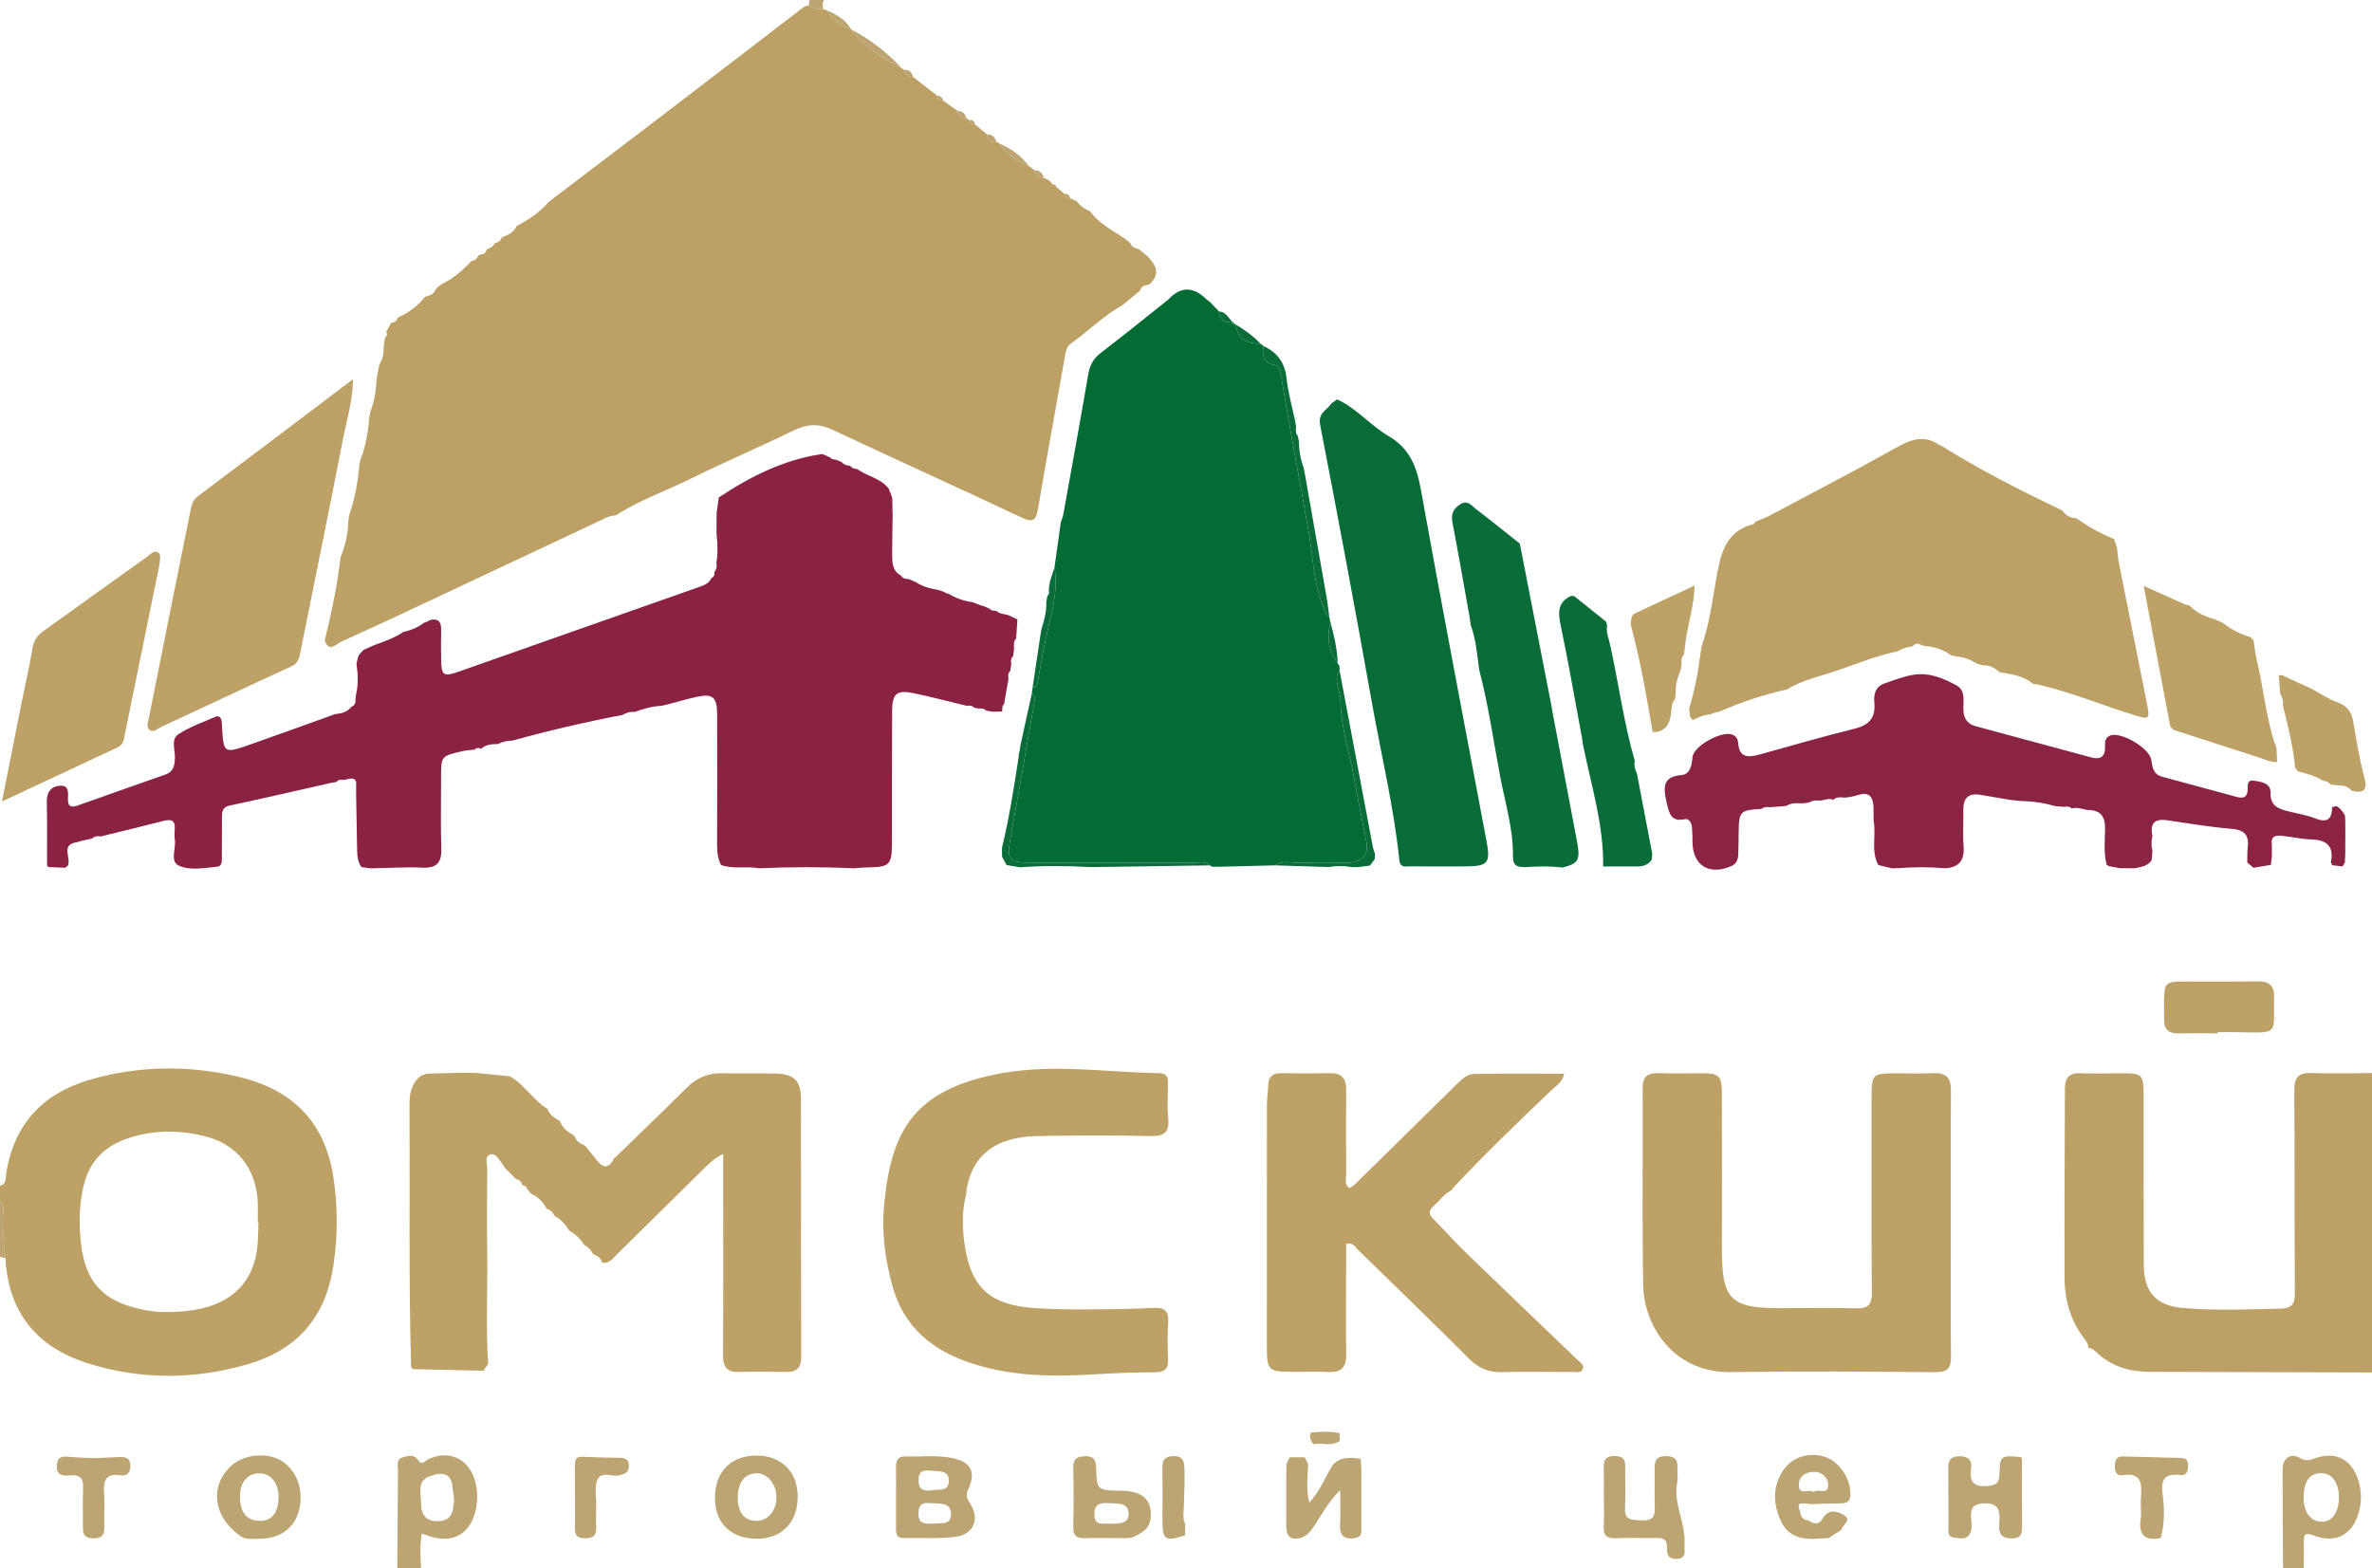 <?xml version="1.0" encoding="utf-8"?>
<!-- Generator: Adobe Illustrator 16.0.3, SVG Export Plug-In . SVG Version: 6.00 Build 0)  -->
<!DOCTYPE svg PUBLIC "-//W3C//DTD SVG 1.1//EN" "http://www.w3.org/Graphics/SVG/1.1/DTD/svg11.dtd">
<svg version="1.1" id="Layer_1" xmlns="http://www.w3.org/2000/svg" xmlns:xlink="http://www.w3.org/1999/xlink" x="0px" y="0px"
	 width="800px" height="529px" viewBox="0 0 800 529" enable-background="new 0 0 800 529" xml:space="preserve">
	<g><defs><rect id="SVGID_1_" width="800" height="529"/></defs><clipPath id="SVGID_2_"><use xlink:href="#SVGID_1_"  overflow="visible"/></clipPath><path clip-path="url(#SVGID_2_)" fill="#BEA167" d="M0,405v-5c2.223-0.563,1.845-2.51,2.083-4.059
		c2.551-16.579,12.285-27.013,28.04-31.641c16.428-4.825,33.199-5.007,49.849-1.173c18.106,4.169,29.547,14.809,32.458,33.963
		c1.545,10.165,1.536,20.024-0.05,30.199c-2.722,17.464-12.45,28.237-29.084,33.014c-17.86,5.127-35.857,5.195-53.596-0.375
		c-17.752-5.575-26.877-17.581-27.878-35.461c-0.555-4.424-0.918-8.85-0.871-13.322C0.971,409.099,1.843,406.802,0,405
		 M87.186,412.418c-0.087-0.002-0.174-0.005-0.261-0.008c0-2.499,0.141-5.008-0.024-7.495c-0.726-10.911-7.085-18.889-17.626-21.566
		c-9.043-2.297-18.132-2.243-27.029,0.99c-7.452,2.708-12.206,7.895-14.043,15.628c-1.561,6.561-1.634,13.275-0.838,19.882
		c1.537,12.75,7.452,18.994,19.861,21.748c2.104,0.467,4.259,0.863,6.405,0.956c15.912,0.685,30.785-3.829,33.067-21.168
		C87.085,418.426,87.035,415.407,87.186,412.418"/><path clip-path="url(#SVGID_2_)" fill="#BDA065" d="M800,362v101c-24.962-0.076-49.924-0.174-74.886-0.217
		c-6.364-0.011-12.148-1.504-17.096-5.743c-1.09-0.936-2.058-2.246-3.724-2.338c0,0,0.021-0.008,0.018-0.005
		c0.074-1.269-0.666-2.183-1.372-3.113c-4.61-6.063-6.605-13.055-6.632-20.52c-0.074-21.292,0.049-42.585,0.129-63.878
		c0.014-3.289,1.271-5.313,5.09-5.139c4.485,0.205,8.987,0.03,13.482,0.023c7.701-0.011,7.948,0.204,7.959,7.806
		c0.025,18.977-0.038,37.956,0.061,56.934c0.046,9.026,4.213,13.639,13.032,14.414c10.954,0.962,21.927,0.498,32.905,0.247
		c4.407-0.101,5.055-1.888,5.025-5.725c-0.172-22.641-0.034-45.28-0.19-67.921c-0.03-4.278,1.33-6.012,5.759-5.843
		C786.363,362.244,793.186,362.02,800,362"/><path clip-path="url(#SVGID_2_)" fill="#BCA473" d="M134,529c0.07-10.986,0.124-21.971,0.226-32.956
		c0.016-1.58-0.656-3.673,1.411-4.349c1.78-0.583,3.989-1.276,5.375,0.877c1.267,1.97,2.203,0.317,3.175-0.167
		c6.845-3.413,13.585-0.604,15.864,6.629c1.079,3.424,1.162,6.886,0.403,10.354c-1.781,8.135-7.865,11.514-15.727,8.803
		c-0.754-0.262-1.508-0.519-2.481-0.852c-0.648,4.07-0.469,7.865-0.246,11.661H134z M145.977,497.693
		c-5.794,1.319-3.906,6.002-3.957,9.591c-0.042,2.907,1.083,5.558,4.676,5.848c3.718,0.299,6.008-1.178,6.191-5.154
		c0.603-2.014-0.013-3.976-0.254-5.953c-0.146-3.677-1.889-5.402-5.669-4.646C146.635,497.484,146.306,497.589,145.977,497.693"/><path clip-path="url(#SVGID_2_)" fill="#BCA473" d="M770,528.999c-0.061-11.128-0.163-22.256-0.159-33.384
		c0.001-3.638,2.7-5.642,5.816-3.777c2.23,1.334,3.654,0.586,5.452-0.006c6.253-2.057,11.29,0.074,13.771,6.159
		c1.888,4.628,1.839,9.497,0.007,14.103c-2.499,6.281-7.902,8.459-14.696,5.858c-2.634-1.006-3.217-0.394-3.178,2.078
		c0.048,2.989-0.004,5.979-0.013,8.969H770z M788.846,504.932c-0.084-4.936-2.535-8.083-6.213-7.979
		c-3.75,0.105-5.723,3-5.679,8.338c0.038,4.995,2.337,8.017,6.139,8.07C786.588,513.41,788.932,509.976,788.846,504.932"/><path clip-path="url(#SVGID_2_)" fill="#BCA473" d="M1.821,424.468c-0.607-0.156-1.214-0.313-1.821-0.469v-19
		c1.843,1.803,0.97,4.1,0.95,6.146C0.903,415.618,1.266,420.043,1.821,424.468"/><path clip-path="url(#SVGID_2_)" fill="#BCA473" d="M272.798,1.875C272.865,1.25,272.933,0.625,273,0h5
		c-0.782,0.957-0.541,2.021-0.321,3.083C275.945,3.117,274.292,2.82,272.798,1.875"/><path clip-path="url(#SVGID_2_)" fill="#8B2241" d="M121.013,221.007c0.519-0.576,1.036-1.152,1.554-1.728
		c1.225-0.552,2.451-1.104,3.677-1.656c3.405-1.215,6.804-2.445,9.844-4.464c2.576-0.503,4.904-1.566,7.017-3.111
		c0.308-0.113,0.618-0.227,0.927-0.339c0.4-0.205,0.801-0.409,1.202-0.614c2.65-0.491,3.612,0.738,3.549,3.282
		c-0.084,3.318-0.046,6.641-0.006,9.96c0.066,5.485,0.74,6.059,5.731,4.307c27.075-9.502,54.13-19.064,81.193-28.598
		c1.741-0.613,3.465-1.22,4.279-3.1c0.895-0.358,1.055-1.082,0.957-1.932c0.7-0.928,0.95-1.954,0.677-3.095
		c0.533-3.28,0.42-6.565,0.056-9.851v-2.123c0.004-1.628,0.009-3.257,0.013-4.885c0.25-1.751,0.499-3.501,0.748-5.252
		c10.613-7.057,21.826-12.694,34.609-14.615l0.386,0.012c0.517,0.214,1.033,0.428,1.55,0.642l0.347,0.269l0.437-0.009
		c0.549,0.792,1.356,0.964,2.245,0.938l0.149,0.211l0.254-0.045c0.532,0.255,1.064,0.511,1.596,0.767
		c0.696,0.88,1.694,1.046,2.716,1.155c0.564,0.802,1.396,1.03,2.311,1.077l0.239,0.144c3.432,2.442,8.059,3.005,10.654,6.766
		c-0.061,0.346,0.04,0.636,0.303,0.868c0.237,0.675,0.474,1.35,0.713,2.025c0.038,2,0.077,4,0.116,6
		c-0.058,4.782-0.2,9.565-0.136,14.345c0.031,2.344,0.586,4.611,2.988,5.833c0.554,0.895,1.403,1.166,2.396,1.125
		c0.563,0.215,1.124,0.43,1.687,0.645l0.209,0.259l0.332-0.037c2.275,1.474,4.771,2.346,7.451,2.713
		c0.447,0.131,0.895,0.26,1.343,0.39c0.553,0.226,1.107,0.45,1.661,0.675l0.256,0.25l0.355-0.051
		c2.598,1.509,5.341,2.611,8.35,2.964c0.687,0.264,1.376,0.527,2.063,0.79c0.324,0.126,0.648,0.253,0.972,0.379l0.322,0.016
		c0.562,0.224,1.125,0.448,1.687,0.672l0.235,0.248l0.338-0.054c0.636,0.782,1.507,0.92,2.439,0.885
		c1.083,1.029,2.518,1.068,3.859,1.372c1.093,0.506,2.186,1.011,3.279,1.516c-0.141,2.128-0.281,4.257-0.422,6.386
		c-0.952,1.081-0.79,2.378-0.711,3.66c-0.105,0.778-0.21,1.555-0.315,2.332c-0.806,0.745-0.789,1.686-0.63,2.66
		c-0.114,0.784-0.228,1.567-0.342,2.351c-0.774,0.751-0.743,1.683-0.593,2.641c-0.347,2.009-0.696,4.02-1.044,6.03l-0.211,0.993
		c-0.051,0.444-0.104,0.888-0.157,1.332c-0.78,0.739-0.68,1.716-0.714,2.655l-0.011,0.018c-1,0.034-2.001,0.067-3.002,0.101
		c-0.782-0.122-1.563-0.245-2.345-0.368c-0.737-0.751-1.656-0.834-2.631-0.716c-0.474-0.084-0.947-0.167-1.421-0.251
		c-0.707-0.796-1.613-0.839-2.573-0.679c-5.979-1.437-11.929-3.014-17.945-4.268c-5.65-1.177-7.175,0.19-7.194,6.097
		c-0.044,14.491-0.021,28.982-0.03,43.474c-0.005,8.592-0.54,9.131-8.891,9.228c-1.321,0.017-2.64,0.195-3.961,0.298
		c-10.666-0.509-21.332-0.497-31.999-0.006c-4.246-0.831-8.674,0.406-12.858-1.128l0.066,0.063c-1.211-2.265-1.37-4.694-1.361-7.217
		c0.052-14.586,0.06-29.173,0.012-43.759c-0.019-5.575-1.414-6.881-6.388-5.886c-3.556,0.711-7.038,1.79-10.554,2.706
		c-0.638,0.145-1.277,0.291-1.917,0.435c-3.126,0.08-6.048,1.051-8.963,2.054c-1.472-0.188-2.795,0.233-4.038,0.986
		c-12.473,2.377-24.828,5.261-37.066,8.647c-1.72,0.075-3.402,0.305-4.933,1.172c-2.06,0.051-4.134,0.057-5.747,1.659
		c-0.817-0.551-1.559-0.371-2.257,0.234c-1.31,0.161-2.645,0.213-3.928,0.5c-7.34,1.644-7.325,1.662-7.31,9.101
		c0.016,7.969-0.159,15.945,0.075,23.909c0.14,4.763-1.659,6.517-6.45,6.302c-5.783-0.261-11.596,0.131-17.396,0.241
		c-1.032-0.142-2.064-0.281-3.098-0.419c-1.411-2.021-1.425-4.336-1.457-6.669c-0.084-5.948-0.213-11.898-0.323-17.847
		c0.002-1,0.004-2.001,0.006-3c0.18-1.572-0.26-2.58-2.104-2.311c-0.678,0.136-1.355,0.274-2.034,0.411
		c-0.978-0.134-1.914-0.118-2.615,0.734l-1.363,0.191c-11.518,2.593-23.022,5.251-34.565,7.731
		c-2.538,0.546-2.569,2.183-2.577,4.057c-0.021,4.332,0.007,8.666-0.043,12.998c-0.017,1.445,0.313,3.414-1.744,3.592
		c-4.301,0.372-9.03,1.367-12.813-0.413c-3.03-1.425-0.832-5.765-1.291-8.77c-0.175-1.142-0.122-2.335-0.03-3.494
		c0.223-2.812-1.027-3.498-3.608-2.841c-7.088,1.807-14.202,3.519-21.306,5.269c-1.113-0.188-2.151-0.071-3.022,0.735
		c-1.055,0.226-2.11,0.453-3.166,0.679c-0.611,0.176-1.222,0.352-1.834,0.529c-5.756,0.774-1.893,5.34-3.112,7.901
		c-0.298,0.247-0.595,0.494-0.893,0.741c-1.943-0.084-3.887-0.168-5.832-0.252l-0.008-0.333l-0.296-0.152
		c-0.009-7.153,0.086-14.311-0.073-21.463c-0.073-3.265,1.409-5.269,4.403-5.481c3.336-0.237,2.725,2.647,2.721,4.7
		c-0.005,2.617,1.493,2.604,3.27,1.98c9.884-3.472,19.736-7.032,29.633-10.466c2.784-0.967,3.054-2.992,3.177-5.494
		c0.133-2.737-1.425-6.351,1.105-8.038c3.816-2.545,8.318-4.075,12.569-5.946c1.173-0.516,1.878,0.241,2.078,1.396
		c0.112,0.651,0.086,1.326,0.127,1.99c0.558,9.029,0.581,9.095,9.53,5.967c9.561-3.341,19.074-6.822,28.607-10.241
		c2.049-0.238,4.041-0.604,5.414-2.38c0,0,0.11-0.083,0.109-0.084c1.072-0.471,1.505-1.292,1.335-2.444
		c0.087-0.655,0.176-1.311,0.265-1.967c0.787-3.345,0.593-6.701,0.101-10.059c0.148-0.669,0.297-1.337,0.444-2.005
		C120.787,221.647,120.901,221.326,121.013,221.007"/><path clip-path="url(#SVGID_2_)" fill="#8A2442" d="M760.022,292.749c-0.693-0.582-1.386-1.164-2.079-1.746
		c0.035-1.665-0.065-3.347,0.134-4.99c0.49-4.053-0.814-6.026-5.28-6.39c-7.289-0.596-14.532-1.817-21.776-2.899
		c-4.326-0.646-5.993,1.004-5.074,5.275c-0.409,1.666-0.402,3.334-0.011,5.003c-0.045,0.664-0.09,1.327-0.135,1.991
		c-0.058,0.43-0.115,0.859-0.173,1.291c-1.382,1.946-3.562,2.178-5.641,2.622c-1.664-0.009-3.327-0.018-4.99-0.026
		c-1.334-0.246-2.668-0.491-4.002-0.737l-0.134-0.296l-0.325-0.01c-1.09-4.021-0.633-8.138-0.563-12.196
		c0.072-4.294-1.637-6.454-5.983-6.371c-1.751-0.354-3.468-1.039-5.308-0.535c-0.752-0.829-1.704-0.677-2.653-0.541
		c-1.001-0.088-2.002-0.175-3.004-0.264c-3.921-1.2-7.954-1.636-12.032-1.756c-0.965-0.106-1.93-0.211-2.896-0.318
		c-3.417-0.579-6.831-1.171-10.251-1.732c-4.194-0.688-5.776,1.353-5.686,5.33c0.092,3.984-0.23,7.993,0.09,11.956
		c0.385,4.764-1.477,7.233-6.246,7.494c-5.335-0.467-10.673-0.436-16.01-0.013c-0.664,0.004-1.326,0.01-1.991,0.016
		c-1.498-0.359-2.996-0.72-4.493-1.079c-2.597-4.722-0.661-9.93-1.596-14.829c-0.013-1.664-0.026-3.329-0.039-4.993
		c-0.531-6.396-4.65-3.686-7.923-3.122c-0.655,0.063-1.311,0.129-1.967,0.191c-1.294-0.154-2.588-0.312-3.645,0.726
		c-1.497-0.61-2.903,0.036-4.337,0.311c-1.283-0.188-2.534-0.158-3.691,0.528l-0.308,0.095c-0.669,0.096-1.339,0.191-2.009,0.285
		c-1.905-0.094-3.824-0.272-5.543,0.851c-1.157,0.098-2.315,0.194-3.473,0.293c-0.645,0.052-1.289,0.104-1.933,0.154
		c-1.089-0.176-2.129-0.09-3.053,0.593c-7.053,0.315-7.536,0.818-7.608,7.839c-0.025,2.485-0.045,4.974-0.135,7.458
		c-0.063,1.736-0.575,3.216-2.388,3.995c-7.451,3.203-13.001-0.267-13.049-8.186c-0.01-1.658-0.013-3.321-0.166-4.968
		c-0.132-1.426-1.05-3.026-2.364-2.715c-4.819,1.138-5.316-2.222-6.158-5.378c-0.065-0.317-0.13-0.636-0.193-0.952
		c-0.909-4.344-1.155-8.006,5.015-8.512c3.184-0.261,3.595-3.32,3.89-6.147c0.393-3.746,10.042-8.997,13.478-7.5
		c1.163,0.506,1.827,1.482,1.904,2.728c0.304,4.922,3.237,5.072,7.005,4.026c10.745-2.987,21.459-6.103,32.281-8.778
		c4.951-1.223,7.124-3.793,6.646-8.801c-0.274-2.873,0.397-5.424,3.446-6.474c3.298-1.136,6.611-2.456,10.029-2.957
		c5.123-0.752,9.91,1.262,14.254,3.639c3.275,1.791,2.122,5.613,2.33,8.698c0.176,2.602,1.48,4.347,4.068,5.046
		c13.016,3.514,26.024,7.05,39.045,10.544c3.178,0.852,4.793-0.322,4.624-3.75c-0.073-1.518,0.07-3.075,1.87-3.68
		c3.708-1.249,13.139,4.31,13.738,8.241c0.392,2.569,0.647,4.913,3.762,5.733c8.373,2.202,16.704,4.566,25.072,6.788
		c1.686,0.447,3.385,0.496,3.655-1.999c0.161-1.494-0.491-3.928,2.18-3.488c2.346,0.386,5.649,0.786,5.549,3.984
		c-0.143,4.592,2.687,5.54,6.089,6.364c3.07,0.743,6.223,1.308,9.149,2.439c4.077,1.578,5.49-0.004,5.547-3.863
		c0.479-0.108,0.96-0.219,1.44-0.326c1.372,0.644,2.096,1.892,2.871,3.091c0.036,0.649,0.072,1.301,0.108,1.952
		c0.005,0.666,0.011,1.333,0.017,1.999c0.002,0.333,0.004,0.667,0.007,1c-0.001,0.667-0.003,1.334-0.005,2
		c-0.008,1.002-0.017,2.003-0.024,3.005c0.004,0.998,0.007,1.995,0.011,2.993c-0.049,1.01-0.099,2.02-0.148,3.028
		c-0.273,0.421-0.546,0.843-0.819,1.264c-1.183-0.145-2.364-0.288-3.546-0.433c0.035-0.352-0.09-0.631-0.376-0.839
		c1.122-5.249-1.026-7.649-6.365-7.813c-3.296-0.102-6.569-0.848-9.862-1.216c-2.175-0.242-4.173-0.097-3.638,3.014
		c-0.004,1.006-0.007,2.013-0.011,3.018c0.002,0.318,0.003,0.635,0.004,0.952c-0.106,0.928-0.213,1.856-0.319,2.785
		C763.943,292.089,761.982,292.419,760.022,292.749"/><path clip-path="url(#SVGID_2_)" fill="#BEA167" d="M489.836,400.997c0,0-0.042,0.405-0.041,0.407
		c-2.698,1.177-4.238,3.688-6.37,5.516c-1.577,1.352-1.657,2.627-0.126,4.173c3.858,3.893,7.503,8.005,11.439,11.814
		c12.418,12.023,24.937,23.943,37.397,35.923c0.811,0.778,2.137,1.515,1.754,2.808c-0.502,1.698-2.225,1.171-3.434,1.179
		c-7.998,0.06-16.002-0.171-23.992,0.069c-4.526,0.134-7.883-1.417-11.051-4.58c-12.367-12.345-24.905-24.52-37.422-36.715
		c-0.964-0.939-1.667-2.621-3.989-1.926c0,2.401,0.002,4.87,0,7.337c-0.008,9.998-0.115,19.997,0.021,29.993
		c0.06,4.297-1.667,6.076-5.97,5.844c-3.988-0.216-7.996-0.033-11.995-0.051c-8.359-0.036-8.774-0.428-8.778-8.716
		c-0.013-27.161-0.015-54.322,0.018-81.483c0.003-2.156,0.388-4.31,0.442-6.467c0.074-2.945,1.519-4.134,4.413-4.084
		c5.497,0.092,10.999,0.12,16.495,0.01c3.875-0.078,5.39,1.783,5.367,5.485c-0.059,9.497-0.057,18.995,0.016,28.493
		c0.012,1.542-0.685,3.314,0.913,4.746c1.803-0.661,2.923-2.118,4.209-3.385c10.675-10.525,21.36-21.039,32.062-31.538
		c1.675-1.644,3.511-3.505,5.882-3.547c10.072-0.179,20.149-0.077,30.449-0.077c-0.569,2.882-2.61,3.933-4.101,5.36
		C512.034,378.515,500.612,389.431,489.836,400.997"/><path clip-path="url(#SVGID_2_)" fill="#BEA167" d="M326.054,401c-0.076,0.653-0.153,1.309-0.229,1.962
		c-1.501,5.901-1.278,11.941-0.344,17.792c2.235,14.018,8.959,19.517,23.268,20.515c6.494,0.453,12.972,0.483,19.459,0.443
		c6.987-0.042,13.98-0.149,20.956-0.505c3.754-0.191,5.065,1.184,4.827,4.892c-0.266,4.147-0.223,8.331-0.034,12.486
		c0.153,3.32-1.272,4.344-4.423,4.352c-6.651,0.015-13.294,0.243-19.95,0.666c-13.984,0.887-27.967,0.778-41.534-3.575
		c-13.49-4.328-23.336-12.256-27.184-26.597c-2.359-8.792-3.536-17.697-2.708-26.672c2.318-25.145,9.825-39.429,39.99-44.769
		c17.552-3.104,35.207-0.25,52.816,0.034c2.569,0.042,3.001,1.412,2.967,3.525c-0.063,3.83-0.302,7.688,0.062,11.484
		c0.451,4.699-1.012,6.345-5.977,6.217c-12.816-0.33-25.65-0.241-38.471,0.004C335.915,383.515,327.983,389.687,326.054,401"/><path clip-path="url(#SVGID_2_)" fill="#0A6C38" d="M551.381,256.759c-0.393,1.522,0.131,2.891,0.714,4.249
		c1.72,9.005,3.439,18.01,5.159,27.015c-0.055,0.67-0.11,1.34-0.166,2.009c-1.262,1.851-3.078,2.309-5.209,2.27
		c-3.662-0.068-7.325,0.001-10.988,0.012l-0.206-0.206c0.188-14.117-4.126-27.485-6.841-41.118c-0.09-0.651-0.18-1.301-0.269-1.953
		c-2.378-12.74-4.572-25.518-7.232-38.199c-0.922-4.395-0.94-7.807,3.647-9.858l0.436,0.126l0.451-0.047
		c3.581,2.868,7.162,5.736,10.744,8.604c0.137,0.447,0.273,0.894,0.41,1.34c-0.416,2.23,0.516,4.277,0.976,6.358
		C545.903,230.471,547.648,243.826,551.381,256.759"/><path clip-path="url(#SVGID_2_)" fill="#BCA473" d="M681.955,492.003c0.001,7.48-0.033,14.963,0.023,22.442
		c0.02,2.498,0.084,4.544-3.486,4.536c-3.376-0.008-4.421-1.449-4.229-4.52c0.234-3.739,0.611-7.543-5.099-7.332
		c-3.096,0.113-4.574,1.175-4.412,4.476c0.103,2.101,0.678,4.483-0.699,6.299c-1.273,1.682-3.39,0.933-5.15,0.785
		c-1.832-0.154-1.769-1.691-1.771-3.029c-0.016-6.814,0.045-13.632-0.042-20.445c-0.034-2.68,0.888-3.93,3.743-3.953
		c3.094-0.027,4.349,1.355,3.942,4.238c-0.648,4.596,1.123,6.261,5.779,5.799c2.745-0.273,3.706-1.114,3.794-3.872
		c0.206-6.489,0.335-6.485,7.37-5.88C681.717,491.741,681.796,491.894,681.955,492.003"/><path clip-path="url(#SVGID_2_)" fill="#BCA473" d="M82.058,518.773c-10.016-6.203-11.825-17.311-3.971-24.384
		c4.22-3.8,11.999-4.55,16.782-1.618c5.412,3.317,7.794,10.297,5.855,17.159c-1.595,5.642-6.342,9.054-12.743,9.159
		c-1.328,0.021-2.656,0.043-3.984,0.063C83.351,519.027,82.705,518.9,82.058,518.773 M80.94,505.211
		c0.075,5.191,2.491,7.936,6.92,7.855c3.927-0.068,6.105-2.959,6.096-8.085c-0.009-4.722-2.593-7.923-6.42-7.954
		C83.362,496.995,80.866,500.092,80.94,505.211"/><path clip-path="url(#SVGID_2_)" fill="#BCA473" d="M379.998,518.9c-4.647-0.01-9.297-0.14-13.939,0.013
		c-2.93,0.096-4.177-0.806-4.087-3.949c0.189-6.634,0.135-13.279,0.002-19.917c-0.057-2.89,1.269-3.692,3.901-3.784
		c2.832-0.098,3.728,1.038,3.811,3.79c0.234,7.747,0.335,7.744,8.619,7.837c7.169,0.081,10.416,3.275,9.747,9.354
		c-0.419,3.816-3.263,5.072-6.143,6.401C381.271,518.729,380.635,518.815,379.998,518.9 M374.203,514.045
		c2.915-0.079,6.616,0.296,6.435-3.604c-0.174-3.702-3.948-3.183-6.673-3.347c-2.658-0.16-4.888,0.009-4.871,3.751
		C369.112,515.143,372.17,513.665,374.203,514.045"/><path clip-path="url(#SVGID_2_)" fill="#BCA473" d="M728,519.014c-5.162,0.682-6.706-1.777-6.017-6.591
		c0.326-2.279-0.095-4.657,0.074-6.974c0.339-4.619,0.521-8.863-6.279-7.789c-1.871,0.296-2.507-1.166-2.501-2.922
		c0.006-1.86,0.388-3.44,2.637-3.398c6.642,0.123,13.281,0.328,19.922,0.522c1.755,0.051,2.14,1.206,2.142,2.715
		c0.001,1.726-0.634,3.282-2.451,3.044c-7.522-0.981-6.425,3.649-5.931,8.386c0.446,4.289,0.295,8.64-0.857,12.87
		c-0.001,0-0.385-0.008-0.385-0.008L728,519.014z"/><path clip-path="url(#SVGID_2_)" fill="#BCA473" d="M399.69,517.91c-6.67,2.264-7.655,1.595-7.625-5.103
		c0.025-5.497,0.05-10.995,0-16.492c-0.023-2.604-0.278-4.96,3.589-5.085c3.982-0.129,3.761,2.63,3.845,4.978
		c0.137,3.814-0.156,7.644-0.202,11.47c-0.025,2.132-0.592,4.315,0.438,6.379C399.719,515.342,399.706,516.626,399.69,517.91"/><path clip-path="url(#SVGID_2_)" fill="#0A6C38" d="M407.993,291.93c-13.318,0.193-26.637,0.388-39.954,0.582
		c-8.027-0.446-16.054-0.514-24.078,0.063c-1.497-0.256-2.995-0.512-4.493-0.768c-0.505-0.936-1.009-1.868-1.514-2.804
		c-0.005-1.003-0.011-2.006-0.016-3.008c2.473-10.17,4.057-20.502,5.654-30.831c0,0-0.037-0.409-0.04-0.411
		c0.124-0.583,0.25-1.165,0.377-1.747c0.103-0.643,0.207-1.288,0.311-1.932c1.249-5.693,2.499-11.386,3.749-17.079
		c0.954,0.663,1.086,1.635,0.908,2.657c-2.714,15.575-5.377,31.159-8.197,46.714c-1.159,6.391-0.288,7.628,6.257,7.63
		c18.61,0.003,37.221-0.018,55.831,0.027C404.54,291.028,406.479,290.385,407.993,291.93"/><path clip-path="url(#SVGID_2_)" fill="#BDA065" d="M272.798,1.875c1.494,0.944,3.147,1.241,4.881,1.208
		c0.428,0.153,0.857,0.306,1.287,0.456c1.721,3.384,4.737,5.127,8.124,6.401l-0.057-0.03c4.401,6.013,10.647,9.624,17.018,13.071
		c0.306,0.202,0.611,0.405,0.917,0.604c0.367,1.632,1.411,2.406,3.063,2.404c2.652,2.073,5.302,4.145,7.954,6.216
		c0.118,1.325,0.907,1.818,2.158,1.738c1.612,1.165,3.224,2.329,4.837,3.493c0.285,1.732,1.342,2.539,3.064,2.547
		c0.311,0.189,0.622,0.379,0.933,0.566c0.201,1.057,0.932,1.434,1.917,1.485c1.356,1.11,2.713,2.219,4.069,3.328
		c-0.119,2.317,1.227,2.826,3.186,2.578c0.329,0.041,0.604,0.186,0.824,0.434c2.429,3.726,5.985,5.979,9.995,7.638
		c0.669,0.477,1.339,0.953,2.008,1.428c0.294,1.727,1.348,2.535,3.068,2.542c1.127,0.527,2.277,1.022,2.937,2.178
		c0.414,0.297,0.828,0.595,1.242,0.892c0.918,0.771,1.837,1.541,2.756,2.31c0.169,1.207,0.945,1.638,2.074,1.617
		c0.656,0.275,1.312,0.549,1.969,0.823c1.218,1.535,2.677,2.747,4.558,3.39c2.668,3.802,6.646,5.978,10.427,8.398
		c0.187,0.29,0.454,0.444,0.799,0.461c0.398,0.316,0.797,0.631,1.195,0.947c0.38,0.309,0.761,0.617,1.142,0.926
		c0.489,1.328,1.59,1.82,2.855,2.087c0.887,0.704,1.775,1.407,2.662,2.111c2.959,2.978,5.078,6.045,1.049,9.773
		c-0.28-0.01-0.516,0.088-0.706,0.295c-1.26,0.029-2.116,0.604-2.49,1.834c-1.52,1.266-3.039,2.532-4.558,3.798
		c-0.435,0.362-0.871,0.724-1.305,1.086c-6.446,3.543-11.596,8.831-17.547,13.043c-1.288,0.911-1.61,2.454-1.877,3.958
		c-3.045,17.168-6.181,34.32-9.099,51.509c-0.644,3.797-1.389,5.168-5.601,3.174c-21.187-10.028-42.567-19.645-63.775-29.63
		c-4.663-2.195-8.638-1.927-13.179,0.294c-11.34,5.549-22.979,10.491-34.296,16.086c-8.468,4.185-17.46,7.301-25.455,12.446
		c-0.973,0.21-2.029,0.243-2.908,0.655c-16.715,7.833-33.402,15.725-50.109,23.575c-13.242,6.221-26.468,12.48-39.806,18.493
		c-1.482,0.668-4.088,3.833-5.467-0.505c1.962-7.943,3.699-15.931,4.797-24.046c0.188-1.332,0.375-2.665,0.563-3.997
		c1.504-3.864,2.496-7.838,2.578-12.007c0.092-0.681,0.184-1.361,0.278-2.041c1.849-5.506,2.989-11.157,3.446-16.946
		c0.135-0.648,0.271-1.296,0.408-1.944c1.742-4.532,2.569-9.254,2.945-14.072c0.118-0.663,0.236-1.326,0.356-1.989
		c1.309-3.535,1.986-7.189,2.064-10.955c0.327-1.675,0.655-3.35,0.982-5.025c1.222-1.831,1.498-3.892,1.461-6.028l0.437-3.001
		c0.668-0.556,0.89-1.206,0.423-2.002c0.562-1.027,1.125-2.054,1.688-3.08c1.127-0.08,1.928-0.574,2.203-1.736
		c0,0-0.02,0.026-0.021,0.025c3.581-1.653,6.77-3.82,9.185-7.002c0.27-0.002,0.489-0.109,0.656-0.321
		c1.727-0.136,2.63-1.284,3.313-2.701c0.561-0.428,1.122-0.856,1.684-1.284c3.912-1.89,7.144-4.655,10.061-7.826l-0.012,0.011
		c1.209-0.086,1.896-0.823,2.328-1.874c0.258,0.005,0.467-0.092,0.629-0.293c1.216-0.002,1.893-0.668,2.199-1.789
		c1.242-0.312,2.201-0.992,2.792-2.149c1.196-0.058,1.872-0.772,2.292-1.81c0.28-0.012,0.511-0.124,0.694-0.336
		c1.895-0.683,3.517-1.694,4.363-3.635c0.265-0.001,0.483-0.102,0.655-0.303c3.824-2.02,7.303-4.491,10.145-7.791
		c12.943-9.843,25.902-19.663,38.821-29.535c15.431-11.79,30.833-23.619,46.225-35.458C270.981,2.442,271.712,1.814,272.798,1.875"
		/><path clip-path="url(#SVGID_2_)" fill="#BDA065" d="M570.992,242.896c-1.47-0.94-0.996-2.53-1.287-3.864
		c1.886-6.231,3.083-12.601,3.888-19.052c0.11-0.671,0.22-1.343,0.33-2.014c2.535-7.211,3.516-14.789,4.832-22.245
		c1.477-8.367,2.795-16.384,12.688-18.929c0.238-0.062,0.375-0.518,0.559-0.791l-0.001,0.001c1.517-0.629,3.095-1.141,4.539-1.908
		c14.339-7.623,28.758-15.106,42.923-23.043c4.94-2.768,9.404-4.5,14.52-0.998c0.149,0.178,0.337,0.238,0.564,0.177
		c12.616,7.93,25.842,14.72,39.275,21.129c0.58,0.289,1.16,0.579,1.742,0.867c1.077,1.568,2.541,2.46,4.462,2.554
		c0.211,0.213,0.467,0.325,0.768,0.334c3.759,2.838,7.936,4.918,12.239,6.77c0.335,1.039,0.671,2.078,1.006,3.116
		c0.195,1.642,0.281,3.305,0.602,4.922c3.097,15.626,6.248,31.241,9.348,46.865c1.207,6.081,1.086,6.08-4.69,4.284
		c-10.463-3.252-20.616-7.472-31.308-10.004c-0.812-0.146-1.623-0.291-2.437-0.435c-2.728-2.41-6.161-2.959-9.552-3.624
		c-0.507-0.07-1.014-0.141-1.522-0.212c-1.596-1.337-3.261-2.505-5.497-2.323c-0.659-0.16-1.318-0.319-1.978-0.478
		c-2.179-1.301-4.434-2.39-7.034-2.514c-0.658-0.149-1.316-0.298-1.976-0.447c-2.67-2.008-5.738-2.87-9.015-3.135
		c-0.268-0.172-0.559-0.237-0.874-0.195c-1.15-0.901-2.169-0.711-3.079,0.372c-1.843,0.155-3.555,0.713-5.128,1.685
		c-6.718,1.324-13.037,3.941-19.462,6.172c-6.057,2.104-12.481,3.292-18.002,6.821l-0.236-0.142c0,0-0.241,0.138-0.24,0.138
		c-7.562,1.689-14.854,4.188-21.958,7.26c-0.71,0.175-1.42,0.35-2.128,0.523c-0.287,0.146-0.576,0.297-0.865,0.446l-0.032,0.016
		C574.813,241.098,572.869,241.893,570.992,242.896"/><path clip-path="url(#SVGID_2_)" fill="#BEA167" d="M767.802,252.512c0.064,1.531,0.128,3.062,0.192,4.592
		c-2.552-0.016-4.809-1.151-7.162-1.907c-9.284-2.986-18.563-5.994-27.844-8.993c-0.347-0.402-0.694-0.803-1.04-1.205
		c-2.935-15.515-5.867-31.031-8.952-47.346c5.302,2.374,9.656,4.324,14.011,6.274c0.492,0.115,0.984,0.231,1.479,0.346
		c2.312,2.521,5.338,3.732,8.521,4.659c0.906,0.406,1.814,0.813,2.722,1.219c2.768,2.226,5.877,3.786,9.281,4.774
		c0.347,0.358,0.694,0.717,1.041,1.075c0.36,2.266,0.567,4.568,1.107,6.789C763.56,232.656,764.296,242.895,767.802,252.512"/><path clip-path="url(#SVGID_2_)" fill="#BEA167" d="M769.949,237.997c0.201-1.445-0.146-2.766-0.91-3.991
		c-0.164-2.09-0.328-4.181-0.492-6.272c0.492,0.034,0.984,0.068,1.477,0.101c0.222,0.248,0.494,0.413,0.815,0.497
		c2.909,1.329,5.817,2.659,8.724,3.991c2.903,1.56,5.679,3.486,8.75,4.577c3.451,1.225,4.837,3.435,5.41,6.822
		c1.048,6.197,2.074,12.425,3.671,18.494c1.135,4.307-0.043,5.49-4.134,4.552c-0.001,0.002-0.116,0.048-0.117,0.05
		c-1.273-1.845-3.251-1.81-5.169-1.933c-0.563-0.069-1.126-0.136-1.689-0.204l-0.069,0.072c-0.382-0.316-0.764-0.63-1.146-0.945
		c-0.701-0.237-1.403-0.473-2.105-0.709c-2.431-1.614-5.279-2.086-7.992-2.932c-0.304-0.393-0.607-0.786-0.912-1.179
		C773.438,251.845,771.659,244.928,769.949,237.997"/><path clip-path="url(#SVGID_2_)" fill="#0A6C38" d="M438.101,148.985c-0.018,3.137,0.597,6.159,1.656,9.1
		c0.118,0.633,0.236,1.268,0.354,1.901c2.477,14.036,4.964,28.07,7.418,42.11c0.34,1.946,0.519,3.921,0.772,5.883
		c-1.191-0.329-1.15-1.443-1.561-2.321c-3.772-8.085-3.776-17.114-5.248-25.572c-3.107-17.861-6.563-35.677-9.463-53.581
		c-0.259-1.596-0.519-3.063-2.299-3.396c-3.808-0.714-4.069-3.324-3.627-6.388c4.672,2.153,7.248,5.582,7.816,10.903
		c0.52,4.859,1.892,9.626,2.889,14.434c0.104,0.648,0.209,1.295,0.314,1.943c-0.18,1.103-0.17,2.169,0.6,3.088
		C437.849,147.722,437.975,148.354,438.101,148.985"/><path clip-path="url(#SVGID_2_)" fill="#BCA473" d="M304.051,22.981c-6.371-3.447-12.617-7.058-17.018-13.071
		C293.471,13.271,299.159,17.606,304.051,22.981"/><path clip-path="url(#SVGID_2_)" fill="#BCA473" d="M346.968,56.013c-4.01-1.66-7.566-3.913-9.995-7.639
		C340.97,50.051,344.386,52.486,346.968,56.013"/><path clip-path="url(#SVGID_2_)" fill="#BCA473" d="M287.09,9.941c-3.387-1.274-6.403-3.018-8.124-6.402
		C282.267,4.922,285.248,6.709,287.09,9.941"/><path clip-path="url(#SVGID_2_)" fill="#BCA473" d="M336.148,47.94c-1.959,0.248-3.305-0.261-3.186-2.578
		C334.781,45.288,335.601,46.446,336.148,47.94"/><path clip-path="url(#SVGID_2_)" fill="#BCA473" d="M352.044,59.983c-1.72-0.008-2.774-0.816-3.068-2.542
		C350.758,57.373,351.585,58.456,352.044,59.983"/><path clip-path="url(#SVGID_2_)" fill="#BCA473" d="M326.044,39.983c-1.722-0.008-2.779-0.814-3.064-2.547
		C324.779,37.35,325.497,38.563,326.044,39.983"/><path clip-path="url(#SVGID_2_)" fill="#BCA473" d="M308.031,25.99c-1.652,0.001-2.696-0.772-3.063-2.404
		C306.779,23.381,307.49,24.577,308.031,25.99"/><path clip-path="url(#SVGID_2_)" fill="#BCA473" d="M328.894,42.034c-0.984-0.051-1.716-0.428-1.917-1.484
		C328.157,40.346,328.682,40.987,328.894,42.034"/><path clip-path="url(#SVGID_2_)" fill="#BCA473" d="M361.053,66.98c-1.129,0.021-1.905-0.41-2.074-1.617
		C360.181,65.247,360.704,66.002,361.053,66.98"/><path clip-path="url(#SVGID_2_)" fill="#BCA473" d="M318.143,33.943c-1.251,0.08-2.04-0.413-2.158-1.738
		C317.108,32.283,317.811,32.883,318.143,33.943"/><path clip-path="url(#SVGID_2_)" fill="#BCA473" d="M356.223,63.053c-0.414-0.297-0.828-0.595-1.242-0.892
		C355.577,62.206,356.208,62.198,356.223,63.053"/><path clip-path="url(#SVGID_2_)" fill="#BEA167" d="M119.056,127.923c-0.091,7.475-2.097,13.641-3.306,19.88
		c-4.675,24.132-9.663,48.203-14.461,72.312c-0.404,2.037-0.726,3.629-2.964,4.656c-14.656,6.718-29.229,13.618-43.849,20.414
		c-1.289,0.598-2.752,2.124-4.048,1.08c-1.194-0.963-0.456-2.844-0.173-4.268c4.634-23.293,9.296-46.581,14.011-69.857
		c0.349-1.723,0.691-3.412,2.41-4.699C83.927,154.525,101.096,141.5,119.056,127.923"/><path clip-path="url(#SVGID_2_)" fill="#BEA167" d="M0.661,270.379c2.403-12.102,4.521-22.827,6.668-33.548
		c1.208-6.031,2.599-12.03,3.632-18.09c0.426-2.497,1.405-4.242,3.468-5.71c11.66-8.299,23.228-16.727,34.896-25.016
		c1.226-0.871,2.731-2.751,4.256-1.448c0.735,0.628,0.401,2.86,0.116,4.277c-3.811,18.902-7.713,37.786-11.548,56.682
		c-0.366,1.805-0.395,3.626-2.43,4.574C27.072,257.988,14.445,263.921,0.661,270.379"/><path clip-path="url(#SVGID_2_)" fill="#BEA167" d="M747.949,348.592c-4.323,0-8.648-0.098-12.967,0.03
		c-3.254,0.098-5.121-1.068-5.104-4.529c0.074-14.532-1.548-12.906,12.129-12.947c6.497-0.021,12.995,0.029,19.49-0.092
		c3.731-0.069,5.576,1.412,5.491,5.297c-0.271,12.34,2.019,12.244-11.543,11.865c-2.497-0.069-4.998-0.011-7.497-0.011V348.592z"/><path clip-path="url(#SVGID_2_)" fill="#BCA473" d="M193.91,504.678c0-3.497,0.008-6.994-0.003-10.492
		c-0.005-1.716,0.414-2.862,2.54-2.753c4.15,0.213,8.31,0.297,12.467,0.349c1.924,0.023,3.185,0.457,3.188,2.767
		c0.003,2.225-1.346,2.646-3.098,3.131c-2.565,0.71-6.227-1.694-7.601,1.705c-0.931,2.305-0.282,5.253-0.313,7.913
		c-0.033,2.664-0.164,5.338-0.009,7.991c0.173,2.976-1.281,3.634-3.933,3.634c-2.794,0-3.332-1.391-3.263-3.753
		C193.986,511.676,193.911,508.176,193.91,504.678"/><path clip-path="url(#SVGID_2_)" fill="#BCA473" d="M540.93,504.985c-0.005-2.994,0.051-5.989-0.021-8.982
		c-0.063-2.655-0.174-4.858,3.722-4.813c4.071,0.046,3.486,2.589,3.489,5.045c0.008,4.157,0.172,8.325-0.059,12.473
		c-0.252,4.514,2.789,3.974,5.62,4.176c3.146,0.225,4.595-0.856,4.436-4.221c-0.203-4.316,0.039-8.65-0.074-12.972
		c-0.071-2.714,0.448-4.448,3.738-4.477c3.104-0.024,4.201,1.272,3.966,4.204c-0.119,1.487,0.24,3.044-0.055,4.48
		c-1.509,7.364,2.998,14.004,2.443,21.221c-0.149,1.934,0.959,4.621-2.641,4.765c-3.254,0.131-3.329-2.048-3.307-4.315
		c0.022-2.262-1.286-2.742-3.229-2.72c-4.656,0.057-9.319-0.116-13.97,0.063c-2.967,0.114-4.284-0.825-4.099-3.948
		C541.087,511.647,540.935,508.311,540.93,504.985"/><path clip-path="url(#SVGID_2_)" fill="#BCA473" d="M31.874,491.9c2.824-0.129,5.643-0.277,8.463-0.373
		c2.007-0.069,3.618,0.29,3.635,2.9c0.014,2.331-1.024,3.608-3.271,3.258c-4.965-0.772-5.932,1.731-5.603,5.978
		c0.268,3.469-0.003,6.977,0.063,10.466c0.05,2.651,0.171,4.885-3.724,4.812c-3.599-0.069-3.496-2.123-3.468-4.581
		c0.045-3.989-0.157-7.987,0.057-11.966c0.179-3.317-0.735-5.071-4.4-4.676c-2.521,0.273-4.769-0.033-4.447-3.559
		c0.3-3.307,2.5-2.835,4.736-2.648C26.559,491.734,29.218,491.781,31.874,491.9"/><path clip-path="url(#SVGID_2_)" fill="#BCA473" d="M302.204,505.371c0.004-3.493,0.035-6.986-0.008-10.479
		c-0.026-2.123,0.574-3.628,3.042-3.556c5.309,0.158,10.652-0.536,15.924,0.529c6.246,1.262,8.114,4.645,5.407,10.445
		c-0.956,2.049-0.495,3.156,0.607,4.854c3.432,5.29,1.18,10.6-5.147,11.315c-5.751,0.648-11.618,0.278-17.433,0.36
		c-2.081,0.028-2.407-1.324-2.4-2.987C302.212,512.359,302.201,508.865,302.204,505.371 M315.853,513.908
		c1.189-0.224,4.811,0.753,4.897-3.032c0.089-3.956-3.557-3.605-6.296-3.776c-2.341-0.148-4.587-0.384-4.684,3.284
		C309.667,514.308,311.985,514.143,315.853,513.908 M314.661,502.72c1.445-0.481,5.426,0.793,5.361-3.325
		c-0.056-3.648-3.667-2.942-6.112-3.259c-2.346-0.305-4.154,0.004-4.107,3.22C309.844,502.212,310.973,503.251,314.661,502.72"/><path clip-path="url(#SVGID_2_)" fill="#BCA473" d="M456.005,519.008c-3.261,0.042-4.248-1.662-4.052-4.751
		c0.22-3.444,0.051-6.914,0.051-11.561c-4.125,4.04-6.216,8.299-8.79,12.138c-1.576,2.35-3.234,4.156-6.227,4.223
		c-2.76-0.039-3.054-2.004-3.19-4.089c0.005-0.981,0.009-1.961,0.013-2.941c-0.002-1.354-0.004-2.708-0.005-4.063
		c0.004-2.644,0.008-5.286,0.012-7.93c0.006-1.004,0.012-2.006,0.019-3.009c0.009-1.014,0.018-2.028,0.025-3.041
		c0.369-0.793,0.738-1.587,1.107-2.378c1.688-0.002,3.375-0.005,5.063-0.008c0.392,0.791,0.782,1.582,1.172,2.372
		c-0.188,4.139-0.765,8.3,0.378,12.944c2.638-2.973,4.211-5.847,5.701-8.775c0.293-0.581,0.587-1.163,0.88-1.746
		c0.318-0.47,0.637-0.937,0.954-1.403c0.164-0.14,0.205-0.311,0.125-0.514c2.643-3.223,6.168-2.802,9.7-2.349
		c0.071,1.282,0.142,2.567,0.212,3.851c-0.007,1.346-0.014,2.693-0.021,4.039c0.002,1.322,0.003,2.644,0.004,3.967
		c-0.002,4.342-0.004,8.686-0.005,13.027C458.77,518.743,457.364,518.84,456.005,519.008"/><path clip-path="url(#SVGID_2_)" fill="#BCA473" d="M451.86,486.019c-2.732,2.128-5.956,0.553-8.889,1.18
		c-0.839-1.177-1.552-2.382-0.876-3.902c3.249-0.336,6.497-0.584,9.723,0.201C451.833,484.337,451.847,485.177,451.86,486.019"/><path clip-path="url(#SVGID_2_)" fill="#036C35" d="M408.169,101.953c0.949,1.004,1.897,2.009,2.848,3.013
		c0.521,2.392,1.381,4.34,4.448,3.404c0,0,0.107,0.138,0.104,0.142c-0.182,0.792,0.049,1.099,0.854,0.733c0,0,0.358,0.2,0.357,0.2
		c0.557,4.599,3.023,6.513,8.367,6.498c0.319,0.26,0.638,0.519,0.957,0.779c-0.441,3.064-0.181,5.674,3.626,6.387
		c1.781,0.334,2.041,1.801,2.3,3.396c2.899,17.905,6.355,35.721,9.463,53.582c1.472,8.458,1.476,17.487,5.248,25.572
		c0.41,0.878,0.369,1.991,1.561,2.32c0.145,0.693,0.29,1.384,0.435,2.077c-1.426,5.029-0.57,9.65,2.482,13.877
		c0.648,0.585,0.671,1.332,0.543,2.117c-2.239,3.429,0.297,6.742,0.338,10.126c0.108,9.114,3.07,17.834,4.67,26.731
		c1.273,7.084,2.739,14.2,4.11,21.296c0.823,4.261-1.773,6.748-6.234,6.783c-5.48,0.046-10.967-0.126-16.44,0.066
		c-2.729,0.095-5.642-0.999-8.196,0.873c-6.326,0.156-12.652,0.313-18.979,0.469c-0.687,0.004-1.374,0.008-2.061,0.012
		c-0.326-0.158-0.651-0.317-0.977-0.477c-1.514-1.545-3.453-0.902-5.205-0.907c-18.61-0.045-37.221-0.022-55.831-0.025
		c-6.545-0.002-7.416-1.239-6.257-7.63c2.821-15.557,5.484-31.141,8.198-46.715c0.177-1.021,0.045-1.994-0.909-2.656
		c0.09-0.662,0.18-1.323,0.27-1.985c1.488-0.212,1.624-1.33,1.836-2.531c0.824-4.68,1.636-9.366,2.625-14.013
		c1.691-7.945,4.342-15.76,2.928-24.078c0.633-4.504,1.265-9.008,1.898-13.513c0.073-0.538,0.145-1.077,0.218-1.616
		c0.297-0.942,0.701-1.864,0.875-2.828c2.835-15.709,5.71-31.411,8.393-47.146c0.537-3.148,1.769-5.391,4.359-7.356
		c7.664-5.817,15.118-11.91,22.655-17.895l-0.011,0.009c4.321-4.619,8.636-4.343,12.945,0.016
		C407.376,101.358,407.772,101.656,408.169,101.953"/><path clip-path="url(#SVGID_2_)" fill="#0A6C38" d="M355.648,191.388c1.413,8.318-1.237,16.134-2.929,24.078
		c-0.989,4.648-1.8,9.333-2.625,14.014c-0.212,1.2-0.347,2.318-1.836,2.53l2.684-18.015c0.113-0.636,0.226-1.274,0.338-1.912
		c0.954-2.957,1.745-5.943,1.61-9.093c0.115-0.639,0.23-1.278,0.345-1.917c0.64-0.592,0.726-1.307,0.463-2.099
		c0.149-0.976,0.298-1.952,0.446-2.928C354.646,194.493,355.146,192.941,355.648,191.388"/><path clip-path="url(#SVGID_2_)" fill="#BEA167" d="M657.953,412.867c-0.006,14.821-0.1,29.646,0.058,44.467
		c0.042,3.882-0.786,5.61-5.216,5.569c-22.981-0.213-45.969-0.356-68.947-0.026c-20.162,0.29-29.451-16.489-29.664-29.263
		c-0.366-22.145-0.062-44.301-0.177-66.449c-0.021-3.992,1.675-5.284,5.429-5.146c4.823,0.181,9.658,0.036,14.488,0.045
		c5.955,0.012,6.809,0.801,6.825,7.022c0.048,17.487,0.025,34.973,0.009,52.461c-0.017,16.846,2.891,19.771,19.719,19.76
		c8.493-0.004,16.992-0.196,25.479,0.063c4.142,0.127,5.403-1.239,5.368-5.39c-0.19-21.814-0.114-43.634-0.104-65.45
		c0.004-8.248,0.19-8.412,8.34-8.445c4.164-0.018,8.337,0.161,12.489-0.055c4.319-0.226,5.984,1.618,5.953,5.869
		C657.893,382.889,657.959,397.879,657.953,412.867"/><path clip-path="url(#SVGID_2_)" fill="#BEA167" d="M139.063,461.87c-0.028-0.333-0.166-0.611-0.414-0.836
		c-0.832-29.459-0.365-58.927-0.529-88.391c-0.022-3.878,0.655-7.252,3.872-9.732c0.662-0.234,1.325-0.47,1.986-0.701
		c3.336-0.091,6.672-0.185,10.008-0.278c1.998-0.014,3.995-0.029,5.992-0.044c4,0.399,7.999,0.798,11.998,1.198
		c4.953,2.865,7.875,8.067,12.72,11.057c0.699,2.028,2.369,3.056,4.118,3.999c-0.001,0.001,0.039-0.022,0.04-0.023
		c0.713,2.147,2.204,3.575,4.193,4.545c0.163,0.244,0.387,0.403,0.671,0.479c0.547,1.558,1.572,2.617,3.186,3.063
		c0.302,0.295,0.603,0.591,0.904,0.887c1.219,1.512,2.432,3.031,3.659,4.536c2.154,2.639,3.981,2.395,5.48-0.636
		c8.227-8.001,16.526-15.932,24.649-24.035c3.406-3.399,7.251-5.034,12.054-4.903c5.991,0.163,11.992-0.046,17.983,0.108
		c6.211,0.158,8.499,2.479,8.508,8.516c0.04,28.978-0.002,57.955,0.086,86.932c0.011,3.575-1.289,5.266-4.927,5.209
		c-5.327-0.083-10.66-0.146-15.985,0c-4.09,0.113-5.49-1.594-5.46-5.685c0.148-20.651,0.062-41.302,0.058-61.952v-5.879
		c-3.034,1.404-4.841,3.285-6.692,5.11c-9.72,9.588-19.436,19.181-29.169,28.756c-1.391,1.37-2.563,3.198-4.97,2.785
		c-0.369-1.672-1.732-2.31-3.081-2.96c-0.663-1.325-1.637-2.343-2.969-3.008c-1.237-2.101-3.012-3.646-5.068-4.901
		c0,0.001-0.042-0.045-0.042-0.045c-1.219-2.082-2.845-3.753-4.979-4.908c-0.461-1.214-1.318-1.996-2.562-2.359
		c-1.173-2.271-2.878-3.998-5.213-5.077c-0.462-0.538-0.926-1.075-1.389-1.613c-0.207-0.9-0.889-1.154-1.694-1.241
		c0,0,0.07,0.031,0.069,0.032c-0.195-1.202-0.932-1.861-2.095-2.098c-1.283-1.294-2.567-2.589-3.851-3.883
		c-0.259-0.423-0.462-0.895-0.785-1.262c-1.172-1.341-2.175-3.755-4.028-3.194c-2.103,0.638-1.043,3.189-1.06,4.86
		c-0.097,9.966-0.126,19.934-0.001,29.9c0.15,11.942-0.53,23.894,0.326,35.828c-0.541,0.798-1.082,1.595-1.623,2.393
		C155.045,462.235,147.055,462.054,139.063,461.87"/><path clip-path="url(#SVGID_2_)" fill="#076C37" d="M449.032,136.13l1.916-1.399c6.615,2.982,11.23,8.806,17.363,12.374
		c7.175,4.175,9.531,10.408,10.932,18.205c7.088,39.469,14.667,78.849,22.082,118.259c1.441,7.661,0.599,8.685-7.355,8.706
		c-6.16,0.017-12.321,0.043-18.482-0.014c-1.502-0.013-3.256,0.608-3.54-2.139c-1.831-17.729-6.02-35.058-9.146-52.566
		c-5.615-31.435-11.456-62.833-17.55-94.178C444.438,139.194,447.549,138.399,449.032,136.13"/><path clip-path="url(#SVGID_2_)" fill="#0A6C38" d="M430.009,291.926c2.555-1.872,5.467-0.777,8.196-0.873
		c5.474-0.191,10.96-0.021,16.44-0.065c4.462-0.037,7.058-2.523,6.234-6.785c-1.371-7.095-2.837-14.212-4.11-21.296
		c-1.6-8.897-4.562-17.617-4.67-26.731c-0.041-3.384-2.576-6.696-0.338-10.126c3.75,19.893,7.496,39.786,11.261,59.676
		c0.15,0.795,0.484,1.554,0.732,2.331c-0.038,0.604-0.075,1.211-0.113,1.815c-0.547,0.713-1.093,1.426-1.64,2.138
		c-1.332,0.172-2.663,0.344-3.994,0.515l-1.989,0.005c-2.683-0.465-5.367-0.477-8.055-0.04
		C441.979,292.302,435.994,292.112,430.009,291.926"/><path clip-path="url(#SVGID_2_)" fill="#0A6C38" d="M451.219,223.933c-3.053-4.228-3.908-8.849-2.482-13.878
		C450.025,214.599,451.005,219.198,451.219,223.933"/><path clip-path="url(#SVGID_2_)" fill="#BCA473" d="M621.035,516.094c-1.428,0.916-2.854,1.833-4.283,2.749
		c-1.164,0.066-2.329,0.115-3.49,0.202c-5.316,0.397-10.14-0.491-12.613-5.901c-2.628-5.749-2.9-11.611,0.729-17.093
		c3.125-4.72,9.268-6.429,14.639-4.383c4.712,1.795,8.339,7.729,8.041,12.716c-0.137,2.264-1.229,2.758-3.185,2.765
		c-3.317,0.012-6.637,0.179-9.954,0.278c-4.636-0.555-4.83-0.423-3.792,2.551c0.112,1.813,1.145,2.737,2.879,2.986
		c2.001,1.444,3.694,1.375,4.921-0.998c2.054-3.228,5.11-1.996,7.137-0.728C624.599,512.825,621.36,514.413,621.035,516.094
		 M611.66,503.322c1.5-1.306,4.854,1.23,4.913-2.283c0.044-2.579-2.057-4.602-4.91-4.52c-2.658,0.076-4.983,1.459-4.969,4.42
		C606.715,504.802,610.007,502.034,611.66,503.322"/><path clip-path="url(#SVGID_2_)" fill="#0A6C38" d="M512.587,183.382c3.551,18.212,7.101,36.424,10.651,54.637l0.319,1.937
		c2.756,14.542,5.516,29.083,8.267,43.626c1.242,6.573,0.649,7.672-4.863,9.091c-4.311-0.589-8.63-0.37-12.949-0.15
		c-2.488-0.137-3.784-0.398-3.748-3.938c0.092-8.985-2.61-17.687-4.274-26.481c-2.282-12.053-3.995-24.22-7.091-36.113
		c-0.088-0.651-0.178-1.302-0.267-1.952c-0.566-4.41-1.003-8.845-2.584-13.053c-0.141-0.988-0.282-1.976-0.423-2.964
		c-1.88-10.459-3.678-20.933-5.697-31.365c-0.53-2.744-0.249-4.566,2.241-6.332c2.718-1.929,3.992,0.146,5.544,1.332
		C502.728,175.491,507.637,179.464,512.587,183.382"/><path clip-path="url(#SVGID_2_)" fill="#BCA473" d="M255.35,519.099c-8.785,0-14.203-5.225-14.223-13.713
		c-0.021-8.902,5.423-14.416,14.174-14.355c8.267,0.058,13.68,5.482,13.733,13.762C269.09,513.472,263.708,519.099,255.35,519.099
		 M248.827,505.427c0.042,4.953,2.344,7.691,6.415,7.637c3.906-0.054,6.774-3.638,6.625-8.278c-0.14-4.369-3.163-7.861-6.728-7.774
		C251.061,497.111,248.782,500.151,248.827,505.427"/><path clip-path="url(#SVGID_2_)" fill="#BEA167" d="M551.044,207.092c6.665-3.105,13.33-6.211,20.488-9.546
		c-0.196,7.775-2.823,14.466-3.337,21.467c-0.105,0.645-0.212,1.292-0.316,1.937c-0.923,0.862-0.829,1.96-0.714,3.064l-0.309,1.931
		c-1.034,2.59-1.908,5.215-1.661,8.072c-0.109,0.643-0.218,1.287-0.326,1.93c-1.332,1.497-1.062,3.492-1.322,5.209
		c-0.52,3.426-2.029,5.477-5.543,5.862c-0.186-0.157-0.398-0.214-0.639-0.168c-2.037-12.037-4.125-24.066-7.304-35.87
		C550.027,209.592,550.032,208.215,551.044,207.092"/><path clip-path="url(#SVGID_2_)" fill="#0A6C38" d="M425.147,115.943c-5.344,0.015-7.811-1.899-8.367-6.498
		C419.795,111.32,422.686,113.356,425.147,115.943"/><path clip-path="url(#SVGID_2_)" fill="#0A6C38" d="M415.465,108.37c-3.067,0.935-3.928-1.012-4.448-3.405
		c0.54,0.155,1.079,0.31,1.618,0.466c0.357,0.291,0.716,0.582,1.073,0.873C414.293,106.993,414.879,107.682,415.465,108.37"/><path clip-path="url(#SVGID_2_)" fill="#0A6C38" d="M416.423,109.244c-0.805,0.367-1.035,0.06-0.854-0.733
		C415.856,108.753,416.14,108.999,416.423,109.244"/></g>
</svg>